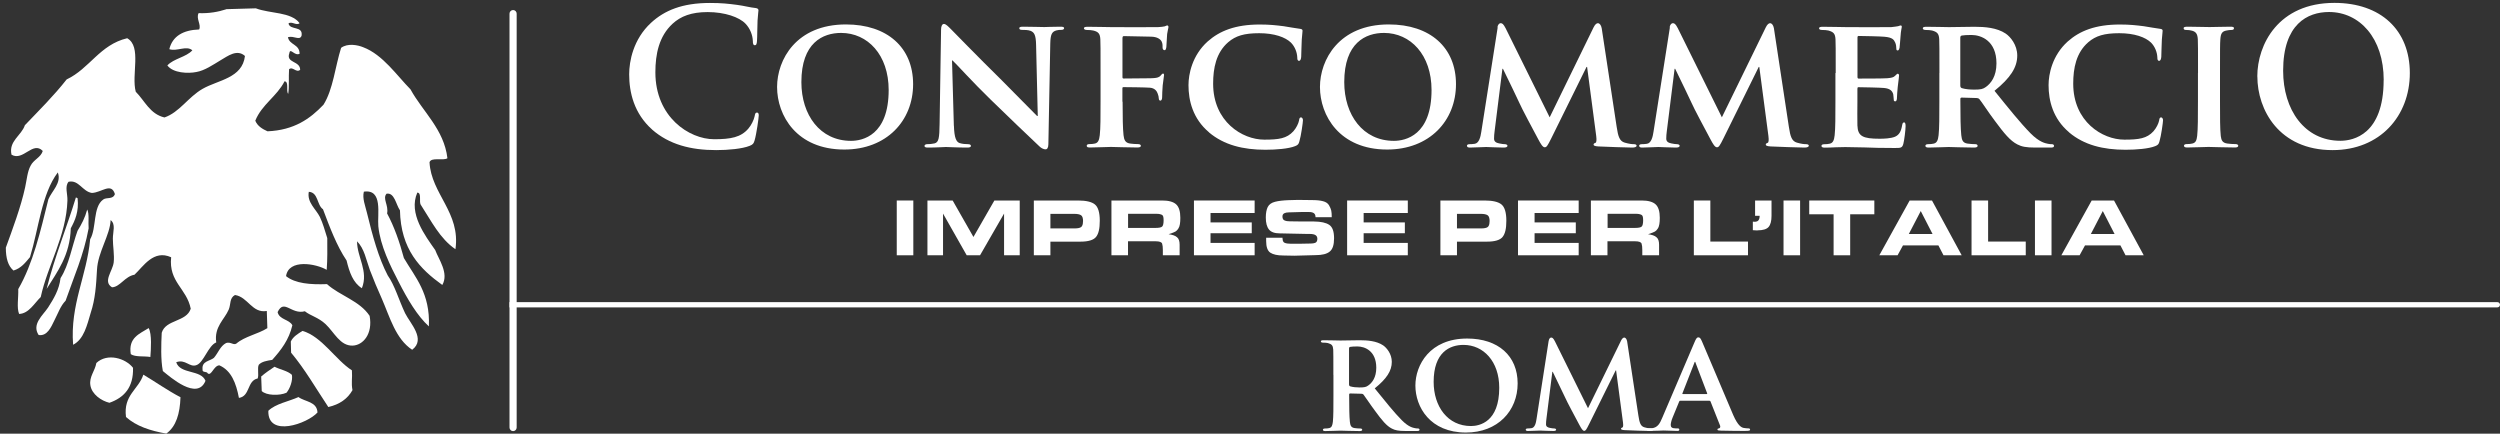 <svg width="294" height="51" viewBox="0 0 294 51" fill="none" xmlns="http://www.w3.org/2000/svg">
<rect x="0" y="0" width="294" height="51" fill="#333333" stroke="none"/>
<path d="M76.708 15.251C74.561 13.347 73.991 10.879 73.991 8.734C73.991 7.23 74.454 4.628 76.56 2.683C78.137 1.229 80.227 0.348 83.489 0.348C84.852 0.348 85.661 0.439 86.669 0.572C87.503 0.68 88.205 0.88 88.865 0.946C89.105 0.971 89.196 1.079 89.196 1.212C89.196 1.387 89.13 1.653 89.088 2.426C89.047 3.157 89.064 4.371 89.022 4.811C88.998 5.144 88.956 5.318 88.758 5.318C88.585 5.318 88.535 5.144 88.535 4.828C88.51 4.146 88.23 3.373 87.676 2.791C86.949 2.018 85.24 1.42 83.216 1.42C81.309 1.42 80.053 1.91 79.095 2.791C77.493 4.271 77.072 6.365 77.072 8.51C77.072 13.763 81.044 16.373 83.984 16.373C85.942 16.373 87.123 16.148 87.998 15.134C88.37 14.71 88.659 14.079 88.742 13.68C88.808 13.322 88.849 13.239 89.031 13.239C89.188 13.239 89.229 13.397 89.229 13.572C89.229 13.838 88.965 15.758 88.742 16.506C88.634 16.88 88.543 16.996 88.172 17.146C87.296 17.503 85.628 17.653 84.224 17.653C81.218 17.653 78.691 16.988 76.692 15.242" fill="white"/>
<path d="M91.385 10.23C91.385 7.03 93.623 2.874 99.478 2.874C104.351 2.874 107.382 5.592 107.382 9.898C107.382 14.204 104.269 17.586 99.288 17.586C93.672 17.586 91.385 13.572 91.385 10.23ZM104.508 10.588C104.508 6.44 102.03 3.872 98.917 3.872C96.77 3.872 94.242 5.019 94.242 9.657C94.242 13.522 96.439 16.564 100.081 16.564C101.436 16.564 104.508 15.924 104.508 10.579" fill="white"/>
<path d="M112.181 14.785C112.222 16.24 112.47 16.689 112.842 16.822C113.172 16.93 113.544 16.955 113.85 16.955C114.072 16.955 114.18 17.046 114.18 17.154C114.18 17.312 114.006 17.354 113.742 17.354C112.495 17.354 111.595 17.287 111.24 17.287C111.066 17.287 110.141 17.354 109.158 17.354C108.894 17.354 108.721 17.329 108.721 17.154C108.721 17.046 108.853 16.955 109.026 16.955C109.291 16.955 109.637 16.93 109.902 16.863C110.406 16.73 110.472 16.223 110.496 14.586L110.67 3.456C110.67 3.082 110.802 2.816 111 2.816C111.24 2.816 111.504 3.107 111.834 3.431C112.074 3.672 114.973 6.656 117.781 9.416C119.094 10.721 121.662 13.364 121.951 13.63H122.042L121.844 5.285C121.819 4.138 121.646 3.805 121.183 3.623C120.894 3.514 120.44 3.514 120.176 3.514C119.936 3.514 119.87 3.423 119.87 3.315C119.87 3.157 120.068 3.14 120.358 3.14C121.365 3.14 122.397 3.182 122.81 3.182C123.033 3.182 123.752 3.14 124.702 3.14C124.966 3.14 125.139 3.165 125.139 3.315C125.139 3.423 125.032 3.514 124.809 3.514C124.611 3.514 124.454 3.514 124.214 3.581C123.686 3.739 123.537 4.071 123.512 5.127L123.289 16.963C123.289 17.387 123.132 17.561 122.976 17.561C122.645 17.561 122.381 17.362 122.183 17.163C120.977 16.04 118.565 13.713 116.542 11.752C114.436 9.715 112.396 7.446 112.024 7.114H111.958L112.173 14.785H112.181Z" fill="white"/>
<path d="M132.018 11.959C132.018 13.771 132.043 15.101 132.126 15.891C132.192 16.448 132.324 16.797 132.894 16.88C133.158 16.922 133.571 16.946 133.835 16.946C134.075 16.946 134.166 17.055 134.166 17.146C134.166 17.279 134.034 17.345 133.745 17.345C132.514 17.345 131.16 17.279 130.647 17.279C130.135 17.279 128.913 17.345 128.195 17.345C127.93 17.345 127.798 17.304 127.798 17.146C127.798 17.055 127.864 16.946 128.087 16.946C128.376 16.946 128.591 16.922 128.764 16.88C129.161 16.788 129.268 16.439 129.334 15.891C129.425 15.093 129.425 13.705 129.425 11.893V8.576C129.425 5.725 129.425 5.193 129.4 4.603C129.359 3.963 129.177 3.739 128.566 3.589C128.409 3.548 128.079 3.523 127.798 3.523C127.625 3.523 127.468 3.456 127.468 3.323C127.468 3.19 127.625 3.149 127.93 3.149C128.913 3.149 130.144 3.19 130.697 3.19C131.44 3.19 135.718 3.215 136.181 3.19C136.536 3.165 136.776 3.149 136.974 3.099C137.081 3.074 137.172 2.991 137.279 2.991C137.345 2.991 137.411 3.082 137.411 3.165C137.411 3.298 137.321 3.523 137.255 4.005C137.23 4.204 137.188 5.31 137.164 5.526C137.139 5.684 137.098 5.9 136.966 5.9C136.833 5.9 136.718 5.809 136.718 5.592C136.718 5.435 136.743 5.152 136.61 4.886C136.478 4.62 136.107 4.329 135.38 4.312L132.175 4.246C132.068 4.246 132.002 4.287 132.002 4.512V9.058C132.002 9.167 132.027 9.233 132.134 9.233L134.835 9.208C135.165 9.208 135.429 9.208 135.71 9.183C136.065 9.158 136.346 9.092 136.52 8.851C136.627 8.743 136.676 8.651 136.784 8.651C136.85 8.651 136.891 8.718 136.891 8.826C136.891 8.934 136.8 9.441 136.734 10.039C136.693 10.413 136.668 11.278 136.668 11.411C136.668 11.569 136.643 11.835 136.445 11.835C136.338 11.835 136.272 11.702 136.272 11.569C136.272 11.436 136.23 11.211 136.14 10.995C136.049 10.729 135.809 10.355 135.223 10.314C134.736 10.272 132.456 10.247 132.126 10.247C132.035 10.247 131.994 10.272 131.994 10.405V11.959H132.018Z" fill="white"/>
<path d="M142.177 15.558C140.269 13.946 139.766 11.826 139.766 10.014C139.766 8.734 140.187 6.523 142.029 4.869C143.433 3.631 145.274 2.883 148.148 2.883C149.354 2.883 150.081 2.974 150.956 3.082C151.683 3.19 152.319 3.323 152.889 3.39C153.112 3.415 153.178 3.498 153.178 3.614C153.178 3.772 153.137 3.988 153.087 4.653C153.046 5.268 153.046 6.307 153.021 6.69C152.996 6.956 152.93 7.155 152.757 7.155C152.6 7.155 152.559 6.997 152.559 6.756C152.534 6.158 152.294 5.501 151.815 5.011C151.155 4.371 149.858 3.905 148.082 3.905C146.307 3.905 145.316 4.213 144.44 4.961C143.011 6.199 142.665 8.011 142.665 9.84C142.665 14.303 146.092 16.423 148.677 16.423C150.387 16.423 151.328 16.29 152.104 15.434C152.435 15.06 152.699 14.528 152.765 14.178C152.806 13.888 152.856 13.805 153.005 13.805C153.137 13.805 153.228 13.979 153.228 14.137C153.228 14.361 153.005 15.991 152.806 16.631C152.716 16.963 152.633 17.054 152.303 17.187C151.535 17.495 150.064 17.611 148.809 17.611C146.183 17.611 143.945 17.054 142.185 15.575" fill="white"/>
<path d="M155.227 10.23C155.227 7.03 157.465 2.874 163.32 2.874C168.193 2.874 171.224 5.592 171.224 9.898C171.224 14.204 168.102 17.586 163.13 17.586C157.514 17.586 155.227 13.572 155.227 10.23ZM168.35 10.588C168.35 6.44 165.872 3.872 162.759 3.872C160.611 3.872 158.084 5.019 158.084 9.657C158.084 13.522 160.281 16.564 163.923 16.564C165.278 16.564 168.35 15.924 168.35 10.579" fill="white"/>
<path d="M176.096 3.215C176.137 2.908 176.319 2.725 176.468 2.725C176.666 2.725 176.798 2.816 177.062 3.323L182.241 13.796L187.419 3.19C187.576 2.883 187.749 2.725 187.923 2.725C188.08 2.725 188.294 2.924 188.361 3.323L190.12 14.918C190.293 16.09 190.475 16.597 191.061 16.772C191.615 16.93 191.92 16.955 192.16 16.955C192.333 16.955 192.465 17.021 192.465 17.129C192.465 17.287 192.242 17.354 191.961 17.354C191.474 17.354 188.732 17.262 187.972 17.221C187.51 17.196 187.403 17.113 187.403 16.996C187.403 16.905 187.493 16.838 187.626 16.797C187.733 16.755 187.782 16.531 187.716 15.999L186.643 7.87H186.577L182.431 16.265C181.993 17.146 181.877 17.32 181.663 17.32C181.423 17.32 181.2 16.946 180.895 16.373C180.432 15.508 178.896 12.641 178.681 12.109C178.524 11.752 177.384 9.391 176.749 8.094H176.683L175.766 15.425C175.724 15.758 175.7 15.999 175.7 16.306C175.7 16.664 175.964 16.797 176.294 16.863C176.625 16.93 176.798 16.955 176.972 16.955C177.145 16.955 177.277 17.046 177.277 17.129C177.277 17.304 177.104 17.354 176.815 17.354C176.005 17.354 175.122 17.287 174.775 17.287C174.403 17.287 173.478 17.354 172.867 17.354C172.669 17.354 172.512 17.312 172.512 17.129C172.512 17.038 172.619 16.955 172.817 16.955C172.974 16.955 173.106 16.955 173.412 16.913C173.941 16.847 174.114 16.099 174.205 15.475L176.129 3.215H176.096Z" fill="white"/>
<path d="M196.347 3.215C196.388 2.908 196.57 2.725 196.719 2.725C196.917 2.725 197.049 2.816 197.313 3.323L202.492 13.796L207.67 3.19C207.827 2.883 208 2.725 208.174 2.725C208.331 2.725 208.545 2.924 208.612 3.323L210.371 14.918C210.544 16.09 210.726 16.597 211.312 16.772C211.866 16.93 212.163 16.955 212.411 16.955C212.584 16.955 212.716 17.021 212.716 17.129C212.716 17.287 212.493 17.354 212.212 17.354C211.725 17.354 208.983 17.262 208.223 17.221C207.761 17.196 207.654 17.113 207.654 16.996C207.654 16.905 207.744 16.838 207.876 16.797C207.984 16.755 208.033 16.531 207.967 15.999L206.894 7.87H206.828L202.682 16.265C202.244 17.146 202.128 17.32 201.914 17.32C201.674 17.32 201.451 16.946 201.146 16.373C200.683 15.508 199.147 12.641 198.932 12.109C198.775 11.752 197.635 9.391 197 8.094H196.933L196.017 15.425C195.975 15.758 195.951 15.999 195.951 16.306C195.951 16.664 196.215 16.797 196.545 16.863C196.876 16.93 197.049 16.955 197.223 16.955C197.396 16.955 197.528 17.046 197.528 17.129C197.528 17.304 197.355 17.354 197.066 17.354C196.256 17.354 195.373 17.287 195.026 17.287C194.654 17.287 193.729 17.354 193.118 17.354C192.92 17.354 192.763 17.312 192.763 17.129C192.763 17.038 192.87 16.955 193.068 16.955C193.225 16.955 193.357 16.955 193.663 16.913C194.192 16.847 194.365 16.099 194.456 15.475L196.38 3.215H196.347Z" fill="white"/>
<path d="M215.879 8.576C215.879 5.725 215.879 5.193 215.854 4.603C215.813 3.963 215.631 3.764 215.02 3.589C214.863 3.548 214.533 3.523 214.252 3.523C214.054 3.523 213.922 3.456 213.922 3.323C213.922 3.19 214.079 3.149 214.36 3.149C215.367 3.149 216.598 3.19 217.143 3.19C217.754 3.19 222.04 3.215 222.404 3.19C222.759 3.165 223.064 3.099 223.213 3.082C223.321 3.057 223.436 2.991 223.519 2.991C223.626 2.991 223.651 3.082 223.651 3.165C223.651 3.298 223.544 3.523 223.494 4.379C223.469 4.578 223.428 5.393 223.387 5.617C223.362 5.709 223.321 5.933 223.164 5.933C223.031 5.933 223.007 5.842 223.007 5.684C223.007 5.551 222.982 5.218 222.875 5.002C222.718 4.67 222.569 4.404 221.603 4.321C221.272 4.279 218.968 4.229 218.572 4.229C218.481 4.229 218.44 4.296 218.44 4.404V9.042C218.44 9.15 218.464 9.241 218.572 9.241C219.009 9.241 221.512 9.241 221.95 9.2C222.412 9.158 222.693 9.108 222.866 8.909C223.023 8.776 223.089 8.668 223.172 8.668C223.254 8.668 223.329 8.759 223.329 8.867C223.329 8.975 223.287 9.291 223.172 10.239C223.131 10.613 223.081 11.361 223.081 11.494C223.081 11.652 223.056 11.918 222.883 11.918C222.751 11.918 222.709 11.851 222.709 11.76C222.685 11.56 222.685 11.319 222.643 11.078C222.536 10.704 222.288 10.413 221.57 10.347C221.214 10.305 219.026 10.255 218.539 10.255C218.448 10.255 218.431 10.347 218.431 10.455V11.959C218.431 12.599 218.406 14.187 218.431 14.744C218.473 16.024 219.067 16.315 221.041 16.315C221.545 16.315 222.354 16.29 222.866 16.074C223.354 15.849 223.568 15.459 223.7 14.686C223.742 14.486 223.791 14.395 223.923 14.395C224.08 14.395 224.097 14.636 224.097 14.835C224.097 15.259 223.94 16.539 223.833 16.913C223.7 17.404 223.527 17.404 222.8 17.404C221.355 17.404 220.19 17.379 219.249 17.337C218.307 17.312 217.581 17.296 217.011 17.296C216.788 17.296 216.375 17.32 215.912 17.32C215.45 17.345 214.971 17.362 214.574 17.362C214.335 17.362 214.203 17.296 214.203 17.163C214.203 17.071 214.269 16.963 214.508 16.963C214.797 16.963 215.012 16.938 215.186 16.896C215.582 16.805 215.689 16.456 215.755 15.907C215.846 15.11 215.846 13.63 215.846 11.909V8.593H215.854L215.879 8.576Z" fill="white"/>
<path d="M228.077 8.576C228.077 5.725 228.077 5.193 228.053 4.603C228.011 3.963 227.83 3.764 227.219 3.589C227.062 3.548 226.731 3.523 226.45 3.523C226.252 3.523 226.12 3.456 226.12 3.323C226.12 3.19 226.277 3.149 226.558 3.149C227.565 3.149 228.796 3.19 229.192 3.19C229.853 3.19 231.604 3.149 232.199 3.149C233.429 3.149 234.833 3.257 235.866 3.947C236.419 4.321 237.228 5.268 237.228 6.532C237.228 7.92 236.435 9.158 234.552 10.679C236.262 12.799 237.625 14.494 238.789 15.675C239.863 16.755 240.548 16.847 240.854 16.913C241.052 16.955 241.16 16.955 241.316 16.955C241.473 16.955 241.556 17.063 241.556 17.154C241.556 17.312 241.424 17.354 241.184 17.354H239.343C238.269 17.354 237.74 17.246 237.237 16.98C236.402 16.556 235.676 15.675 234.602 14.22C233.834 13.206 233.025 11.943 232.777 11.66C232.669 11.552 232.554 11.527 232.422 11.527L230.696 11.477C230.605 11.477 230.539 11.519 230.539 11.635V11.901C230.539 13.647 230.563 15.11 230.646 15.899C230.712 16.456 230.803 16.805 231.389 16.888C231.678 16.93 232.091 16.955 232.331 16.955C232.488 16.955 232.57 17.063 232.57 17.154C232.57 17.287 232.413 17.354 232.174 17.354C231.059 17.354 229.457 17.287 229.168 17.287C228.796 17.287 227.565 17.354 226.797 17.354C226.558 17.354 226.426 17.287 226.426 17.154C226.426 17.063 226.492 16.955 226.731 16.955C227.02 16.955 227.235 16.93 227.409 16.888C227.805 16.797 227.912 16.448 227.978 15.899C228.069 15.101 228.069 13.622 228.069 11.901V8.585L228.077 8.576ZM230.53 10.031C230.53 10.23 230.572 10.297 230.704 10.363C231.125 10.496 231.687 10.538 232.174 10.538C232.942 10.538 233.206 10.472 233.537 10.23C234.131 9.807 234.784 8.992 234.784 7.446C234.784 4.794 232.983 4.113 231.844 4.113C231.356 4.113 230.902 4.138 230.704 4.179C230.572 4.221 230.53 4.287 230.53 4.445V10.031Z" fill="white"/>
<path d="M243.324 15.558C241.416 13.946 240.912 11.826 240.912 10.014C240.912 8.734 241.333 6.523 243.175 4.869C244.579 3.631 246.421 2.883 249.295 2.883C250.501 2.883 251.227 2.974 252.103 3.082C252.83 3.19 253.466 3.323 254.036 3.39C254.259 3.415 254.325 3.498 254.325 3.614C254.325 3.772 254.283 3.988 254.234 4.653C254.192 5.268 254.192 6.307 254.168 6.69C254.143 6.956 254.077 7.155 253.903 7.155C253.746 7.155 253.705 6.997 253.705 6.756C253.68 6.158 253.441 5.501 252.962 5.011C252.301 4.371 251.004 3.905 249.229 3.905C247.453 3.905 246.462 4.213 245.587 4.961C244.158 6.199 243.811 8.011 243.811 9.84C243.811 14.303 247.238 16.423 249.823 16.423C251.533 16.423 252.475 16.29 253.251 15.434C253.581 15.06 253.846 14.528 253.912 14.178C253.953 13.888 254.002 13.805 254.151 13.805C254.283 13.805 254.374 13.979 254.374 14.137C254.374 14.361 254.151 15.991 253.953 16.631C253.862 16.963 253.779 17.054 253.449 17.187C252.681 17.495 251.211 17.611 249.956 17.611C247.329 17.611 245.091 17.054 243.332 15.575" fill="white"/>
<path d="M258.487 8.576C258.487 5.725 258.487 5.193 258.462 4.603C258.421 3.963 258.223 3.739 257.802 3.614C257.579 3.548 257.339 3.523 257.1 3.523C256.901 3.523 256.794 3.481 256.794 3.298C256.794 3.19 256.951 3.14 257.256 3.14C257.983 3.14 259.296 3.182 259.841 3.182C260.329 3.182 261.576 3.14 262.319 3.14C262.559 3.14 262.716 3.182 262.716 3.298C262.716 3.473 262.608 3.523 262.41 3.523C262.212 3.523 262.055 3.548 261.84 3.589C261.312 3.681 261.163 3.947 261.113 4.603C261.072 5.202 261.072 5.725 261.072 8.576V11.893C261.072 13.705 261.072 15.209 261.163 15.999C261.229 16.506 261.361 16.797 261.931 16.88C262.195 16.922 262.633 16.946 262.914 16.946C263.137 16.946 263.219 17.055 263.219 17.146C263.219 17.279 263.062 17.345 262.848 17.345C261.576 17.345 260.263 17.279 259.726 17.279C259.288 17.279 257.967 17.345 257.207 17.345C256.967 17.345 256.835 17.279 256.835 17.146C256.835 17.055 256.901 16.946 257.141 16.946C257.43 16.946 257.645 16.922 257.818 16.88C258.214 16.788 258.322 16.523 258.388 15.974C258.479 15.201 258.479 13.697 258.479 11.893V8.576H258.47H258.487Z" fill="white"/>
<path d="M265.458 9C265.458 5.227 267.936 0.339 274.526 0.339C279.985 0.339 283.396 3.539 283.396 8.593C283.396 13.647 279.886 17.653 274.312 17.653C268.01 17.653 265.466 12.907 265.466 9M280.324 9.424C280.324 4.479 277.491 1.412 273.89 1.412C271.371 1.412 268.497 2.825 268.497 8.319C268.497 12.915 271.016 16.556 275.228 16.556C276.764 16.556 280.316 15.808 280.316 9.424" fill="white"/>
<path d="M156.804 44.093C156.804 41.948 156.804 41.558 156.788 41.109C156.755 40.627 156.622 40.477 156.16 40.344C156.044 40.311 155.796 40.294 155.582 40.294C155.433 40.294 155.334 40.245 155.334 40.145C155.334 40.045 155.45 40.012 155.664 40.012C156.424 40.012 157.349 40.045 157.638 40.045C158.134 40.045 159.455 40.012 159.901 40.012C160.826 40.012 161.875 40.095 162.651 40.61C163.064 40.893 163.676 41.608 163.676 42.555C163.676 43.602 163.081 44.533 161.669 45.672C162.957 47.268 163.981 48.54 164.857 49.421C165.666 50.235 166.178 50.302 166.409 50.352C166.558 50.385 166.64 50.385 166.756 50.385C166.872 50.385 166.938 50.468 166.938 50.535C166.938 50.651 166.839 50.684 166.657 50.684H165.269C164.46 50.684 164.064 50.601 163.684 50.402C163.056 50.086 162.511 49.421 161.71 48.324C161.132 47.559 160.521 46.611 160.347 46.404C160.265 46.321 160.182 46.304 160.083 46.304L158.778 46.271C158.712 46.271 158.662 46.304 158.662 46.387V46.586C158.662 47.9 158.679 48.989 158.745 49.595C158.794 50.011 158.861 50.277 159.307 50.343C159.521 50.377 159.835 50.393 160.017 50.393C160.132 50.393 160.198 50.476 160.198 50.543C160.198 50.643 160.083 50.693 159.901 50.693C159.059 50.693 157.861 50.643 157.638 50.643C157.357 50.643 156.432 50.693 155.854 50.693C155.673 50.693 155.574 50.643 155.574 50.543C155.574 50.476 155.623 50.393 155.805 50.393C156.019 50.393 156.185 50.377 156.317 50.343C156.614 50.277 156.697 50.011 156.746 49.595C156.812 48.997 156.812 47.883 156.812 46.586V44.093H156.804ZM158.646 45.182C158.646 45.331 158.679 45.381 158.778 45.431C159.092 45.531 159.521 45.564 159.885 45.564C160.463 45.564 160.661 45.514 160.909 45.331C161.355 45.016 161.85 44.409 161.85 43.245C161.85 41.259 160.496 40.743 159.637 40.743C159.273 40.743 158.927 40.76 158.778 40.793C158.679 40.826 158.646 40.876 158.646 40.993V45.182Z" fill="white"/>
<path d="M166.45 45.34C166.45 42.938 168.135 39.812 172.537 39.812C176.196 39.812 178.475 41.857 178.475 45.09C178.475 48.324 176.13 50.867 172.388 50.867C168.168 50.867 166.45 47.85 166.45 45.34ZM176.311 45.606C176.311 42.489 174.445 40.56 172.108 40.56C170.489 40.56 168.597 41.425 168.597 44.907C168.597 47.808 170.249 50.102 172.983 50.102C174.007 50.102 176.311 49.62 176.311 45.606Z" fill="white"/>
<path d="M182.134 40.062C182.167 39.829 182.299 39.696 182.415 39.696C182.563 39.696 182.662 39.762 182.861 40.145L186.75 48.008L190.64 40.045C190.756 39.812 190.888 39.696 191.02 39.696C191.136 39.696 191.301 39.846 191.351 40.145L192.672 48.856C192.804 49.737 192.936 50.119 193.382 50.252C193.795 50.368 194.027 50.385 194.208 50.385C194.34 50.385 194.44 50.435 194.44 50.518C194.44 50.634 194.274 50.684 194.06 50.684C193.696 50.684 191.64 50.618 191.062 50.584C190.715 50.568 190.632 50.501 190.632 50.418C190.632 50.352 190.698 50.302 190.797 50.269C190.88 50.235 190.913 50.069 190.863 49.67L190.054 43.561H190.004L186.883 49.87C186.552 50.535 186.47 50.667 186.304 50.667C186.123 50.667 185.958 50.385 185.726 49.953C185.379 49.304 184.223 47.152 184.058 46.744C183.942 46.478 183.084 44.7 182.605 43.727H182.555L181.861 49.238C181.828 49.487 181.812 49.67 181.812 49.903C181.812 50.169 182.01 50.269 182.258 50.318C182.505 50.368 182.638 50.385 182.77 50.385C182.902 50.385 183.001 50.451 183.001 50.518C183.001 50.651 182.869 50.684 182.654 50.684C182.043 50.684 181.382 50.634 181.118 50.634C180.837 50.634 180.143 50.684 179.689 50.684C179.54 50.684 179.425 50.651 179.425 50.518C179.425 50.451 179.507 50.385 179.656 50.385C179.772 50.385 179.871 50.385 180.102 50.352C180.498 50.302 180.631 49.737 180.697 49.271L182.125 40.062H182.134Z" fill="white"/>
<path d="M197.602 47.127C197.52 47.127 197.503 47.143 197.47 47.226L196.694 49.113C196.545 49.462 196.479 49.811 196.479 49.978C196.479 50.227 196.611 50.377 197.057 50.377H197.272C197.454 50.377 197.487 50.443 197.487 50.526C197.487 50.643 197.404 50.676 197.255 50.676C196.776 50.676 196.099 50.626 195.637 50.626C195.488 50.626 194.712 50.676 193.952 50.676C193.77 50.676 193.688 50.643 193.688 50.526C193.688 50.443 193.737 50.377 193.853 50.377C193.985 50.377 194.15 50.36 194.282 50.36C194.943 50.26 195.191 49.828 195.488 49.113L199.279 40.236C199.444 39.837 199.56 39.671 199.708 39.671C199.923 39.671 199.989 39.804 200.138 40.12C200.485 40.901 202.913 46.678 203.829 48.814C204.391 50.094 204.804 50.277 205.068 50.327C205.283 50.36 205.448 50.377 205.613 50.377C205.746 50.377 205.812 50.426 205.812 50.526C205.812 50.643 205.729 50.676 205.184 50.676C204.672 50.676 203.615 50.676 202.401 50.643C202.136 50.626 201.971 50.626 201.971 50.526C201.971 50.443 202.004 50.393 202.153 50.377C202.252 50.36 202.351 50.227 202.285 50.061L201.162 47.226C201.129 47.143 201.079 47.127 201.013 47.127H197.602ZM200.699 46.345C200.765 46.345 200.782 46.312 200.765 46.262L199.403 42.68C199.386 42.63 199.37 42.547 199.337 42.547C199.287 42.547 199.271 42.63 199.254 42.68L197.858 46.246C197.825 46.312 197.858 46.345 197.908 46.345H200.716H200.699Z" fill="white"/>
<path d="M107.407 23.579H105.458V30.021H107.407V23.579Z" fill="white"/>
<path d="M118.078 30.021V25.117L115.253 30.021H113.684L110.901 25.117V30.021H109.067V23.579H112.032L114.477 27.868L116.938 23.579H119.92V30.021H118.078Z" fill="white"/>
<path d="M126.766 23.579C127.732 23.579 128.401 23.737 128.773 24.053C129.144 24.369 129.334 25 129.334 25.956C129.334 26.912 129.186 27.494 128.897 27.86C128.607 28.226 127.996 28.417 127.071 28.417H123.528V30.021H121.579V23.579H126.757H126.766ZM127.369 26.023C127.369 25.666 127.294 25.424 127.137 25.316C126.98 25.208 126.716 25.15 126.328 25.15H123.528V26.862H126.361C126.733 26.862 126.989 26.812 127.137 26.704C127.286 26.596 127.36 26.372 127.36 26.031" fill="white"/>
<path d="M136.668 23.579C137.436 23.579 137.981 23.729 138.312 24.028C138.642 24.327 138.807 24.859 138.807 25.616C138.807 25.907 138.791 26.156 138.758 26.355C138.724 26.563 138.667 26.738 138.568 26.887C138.477 27.037 138.361 27.153 138.237 27.228C138.113 27.303 137.841 27.411 137.428 27.544C137.874 27.602 138.204 27.71 138.411 27.893C138.625 28.059 138.724 28.358 138.724 28.782V30.021H136.751V29.406C136.751 29.09 136.726 28.841 136.668 28.658C136.61 28.467 136.354 28.375 135.908 28.375H132.654V30.021H130.705V23.579H136.66H136.668ZM135.85 26.804C136.288 26.804 136.561 26.754 136.676 26.638C136.784 26.53 136.841 26.281 136.841 25.907C136.841 25.69 136.825 25.541 136.784 25.433C136.742 25.325 136.66 25.258 136.528 25.217C136.395 25.175 136.288 25.159 136.205 25.15C136.123 25.15 136.024 25.142 135.908 25.142H132.662V26.804H135.85Z" fill="white"/>
<path d="M147.545 23.579V25.05H142.358V26.156H147.206V27.428H142.358V28.566H147.545V30.021H140.409V23.579H147.545Z" fill="white"/>
<path d="M150.832 28.068C150.832 28.334 150.923 28.5 151.097 28.566C151.278 28.633 151.518 28.666 151.832 28.666H152.748L154.053 28.641C154.408 28.641 154.648 28.591 154.755 28.508C154.863 28.425 154.92 28.275 154.92 28.084C154.92 27.91 154.863 27.768 154.73 27.669C154.598 27.569 154.367 27.511 154.02 27.511H153.706L150.502 27.444C149.899 27.444 149.478 27.295 149.23 26.987C148.982 26.68 148.858 26.214 148.858 25.582C148.858 25.05 148.941 24.635 149.09 24.336C149.247 24.036 149.527 23.837 149.949 23.729C150.361 23.621 150.898 23.563 151.567 23.538C152.236 23.513 152.682 23.513 152.913 23.513L154.276 23.529C154.821 23.529 155.259 23.571 155.589 23.662C155.92 23.745 156.159 23.912 156.291 24.136C156.424 24.369 156.514 24.577 156.556 24.768C156.597 24.959 156.613 25.208 156.613 25.541H154.706C154.706 25.316 154.64 25.159 154.507 25.067C154.375 24.976 154.194 24.934 153.954 24.934H153.013L151.526 24.976C151.328 24.976 151.163 25.017 151.022 25.084C150.89 25.159 150.816 25.283 150.816 25.458C150.816 25.699 150.898 25.857 151.064 25.923C151.229 25.998 151.452 26.031 151.732 26.031H151.931L153.236 26.048H154.524C155.35 26.056 155.945 26.189 156.324 26.447C156.704 26.704 156.886 27.228 156.886 28.018C156.886 28.807 156.721 29.298 156.382 29.58C156.044 29.863 155.49 30.004 154.714 30.004L152.22 30.071L150.915 30.046C150.221 30.046 149.717 29.93 149.387 29.713C149.057 29.489 148.9 29.032 148.9 28.35V27.96H150.824V28.076L150.832 28.068Z" fill="white"/>
<path d="M165.558 23.579V25.05H160.363V26.156H165.211V27.428H160.363V28.566H165.558V30.021H158.422V23.579H165.558Z" fill="white"/>
<path d="M174.577 23.579C175.543 23.579 176.212 23.737 176.584 24.053C176.956 24.369 177.146 25 177.146 25.956C177.146 26.912 176.997 27.494 176.708 27.86C176.419 28.226 175.808 28.417 174.883 28.417H171.34V30.021H169.391V23.579H174.569H174.577ZM175.18 26.023C175.18 25.666 175.106 25.424 174.949 25.316C174.792 25.208 174.528 25.15 174.139 25.15H171.34V26.862H174.173C174.544 26.862 174.8 26.812 174.949 26.704C175.098 26.596 175.172 26.372 175.172 26.031" fill="white"/>
<path d="M185.652 23.579V25.05H180.466V26.156H185.314V27.428H180.466V28.566H185.652V30.021H178.517V23.579H185.652Z" fill="white"/>
<path d="M193.052 23.579C193.82 23.579 194.365 23.729 194.695 24.028C195.026 24.327 195.191 24.859 195.191 25.616C195.191 25.907 195.174 26.156 195.141 26.355C195.108 26.563 195.05 26.738 194.951 26.887C194.861 27.037 194.745 27.153 194.621 27.228C194.497 27.303 194.225 27.411 193.812 27.544C194.258 27.602 194.588 27.71 194.794 27.893C195.009 28.059 195.108 28.358 195.108 28.782V30.021H193.134V29.406C193.134 29.09 193.11 28.841 193.052 28.658C192.994 28.467 192.738 28.375 192.292 28.375H189.038V30.021H187.089V23.579H193.052ZM192.242 26.804C192.68 26.804 192.953 26.754 193.068 26.638C193.176 26.53 193.233 26.281 193.233 25.907C193.233 25.69 193.217 25.541 193.176 25.433C193.134 25.325 193.052 25.258 192.92 25.217C192.788 25.175 192.68 25.159 192.598 25.15C192.515 25.15 192.416 25.142 192.3 25.142H189.054V26.804H192.242Z" fill="white"/>
<path d="M205.564 28.408V30.021H199.196V23.579H201.137V28.408H205.564Z" fill="white"/>
<path d="M206.704 27.095H206.555C206.406 27.095 206.266 27.087 206.134 27.07V26.064L206.332 26.081C206.555 26.081 206.712 26.023 206.803 25.898C206.894 25.773 206.935 25.607 206.935 25.375H206.398V23.579H208.331V25.375C208.331 25.99 208.215 26.43 207.984 26.696C207.753 26.954 207.323 27.087 206.695 27.087" fill="white"/>
<path d="M211.692 23.579H209.743V30.021H211.692V23.579Z" fill="white"/>
<path d="M215.631 30.021V25.2H212.766V23.579H220.422V25.2H217.581V30.021H215.631Z" fill="white"/>
<path d="M223.155 30.021H221.008L224.576 23.579H227.202L230.695 30.021H228.556L227.954 28.857H223.791L223.155 30.021ZM224.477 27.519H227.268L225.881 24.818L224.477 27.519Z" fill="white"/>
<path d="M238.228 28.408V30.021H231.853V23.579H233.802V28.408H238.228Z" fill="white"/>
<path d="M241.259 23.579H239.31V30.021H241.259V23.579Z" fill="white"/>
<path d="M244.562 30.021H242.415L245.983 23.579H248.609L252.103 30.021H249.964L249.361 28.857H245.198L244.562 30.021ZM245.884 27.519H248.675L247.288 24.818L245.884 27.519Z" fill="white"/>
<path fill-rule="evenodd" clip-rule="evenodd" d="M5.484 33.977C6.756 31.924 8.226 30.038 8.325 26.846C8.829 25.907 9.292 24.892 9.126 23.313L8.928 23.213C7.821 26.846 6.417 30.212 5.484 33.977ZM9.126 27.12C8.457 28.965 8.119 31.16 7.119 32.706C6.954 34.085 6.318 35.124 5.649 36.172C5.046 37.078 3.708 38.125 4.543 39.397C5.55 39.563 6.013 38.457 6.376 37.718C6.814 36.878 7.111 35.972 7.714 35.365C8.68 32.573 9.853 29.979 10.423 26.854C10.357 26.148 10.522 25.175 10.258 24.635C9.994 25.616 9.589 26.38 9.126 27.128" fill="white"/>
<path fill-rule="evenodd" clip-rule="evenodd" d="M26.577 1.079C27.75 1.046 28.915 1.013 30.087 0.979C31.756 1.619 34.233 1.378 35.233 2.725C34.869 3.057 34.299 2.459 33.928 2.758C34.093 3.598 35.662 2.991 35.464 4.204C35.233 4.811 34.597 4.171 33.862 4.371C34.027 5.31 35.233 5.177 35.233 6.324C34.63 6.623 34.126 5.551 34.027 6.257C33.597 7.438 35.299 7.13 35.299 8.211C34.828 8.61 34.431 7.77 33.994 8.144C33.928 9.083 34.027 10.197 33.895 11.037C33.597 10.704 34.027 9.624 33.465 9.557C32.565 11.336 30.789 12.284 30.021 14.195C30.285 14.835 30.855 15.168 31.458 15.442C34.597 15.309 36.471 13.963 38.041 12.317C39.18 10.505 39.412 7.845 40.114 5.626C40.882 5.052 42.087 5.293 42.723 5.559C45.028 6.432 46.704 8.925 48.273 10.505C49.71 13.131 52.221 15.209 52.617 18.609C52.114 18.941 50.71 18.442 50.511 19.083C50.71 22.815 54.187 25.001 53.559 29.306C51.726 28.059 50.718 25.981 49.512 24.128C49.215 23.762 49.644 22.682 49.075 22.648C48.001 25.109 50.008 27.727 51.181 29.406C51.577 30.486 52.816 32.132 52.015 33.512C49.405 31.633 47.134 29.339 47.035 24.735C46.564 24.061 46.399 22.615 45.457 22.781C44.953 23.355 45.721 24.128 45.523 25.1C46.357 26.646 46.993 28.467 47.497 30.345C48.835 32.631 50.602 34.484 50.437 38.383C49.066 37.136 47.926 35.191 46.894 33.171C45.895 31.251 44.722 28.899 44.491 26.613C44.359 25.2 45.061 22.208 42.789 22.54C42.591 23.346 42.955 24.186 43.153 25.026C43.822 27.785 44.524 30.337 45.597 32.39C46.432 33.57 46.902 35.282 47.637 36.828C48.24 38.042 50.115 39.887 48.472 41.134C46.531 39.854 45.862 37.335 44.895 35.108C44.392 33.994 43.929 32.889 43.492 31.741C43.062 30.561 42.855 29.248 41.988 28.375C41.988 30.254 43.359 31.875 42.558 33.894C41.518 33.254 41.088 32.016 40.758 30.636C39.585 28.89 38.784 26.729 37.983 24.61C37.248 24.103 37.446 22.623 36.315 22.557C36.083 23.804 37.149 24.577 37.619 25.516C37.983 26.289 38.189 27.062 38.487 28.001C38.487 29.447 38.52 30.353 38.42 31.733C37.149 30.993 33.944 30.42 33.639 32.473C34.712 33.346 36.513 33.487 38.453 33.412C39.99 34.792 42.294 35.365 43.467 37.144C43.863 39.264 42.699 40.61 41.46 40.644C39.99 40.677 39.321 39.097 38.288 38.117C37.421 37.31 36.521 37.144 35.852 36.604C34.25 37.036 33.407 35.091 32.648 36.704C32.846 37.61 34.019 37.543 34.382 38.25C33.986 39.962 33.044 41.175 32.012 42.322C31.376 42.422 30.773 42.522 30.434 42.896C30.236 43.295 30.467 44.109 30.302 44.508C29.03 44.774 29.435 46.595 28.097 46.794C27.767 45.049 27.197 43.569 25.793 42.962C25.124 42.996 24.859 44.276 24.422 43.902C24.323 43.636 23.753 43.868 23.819 43.428C23.72 42.455 24.653 42.489 25.157 42.081C25.66 41.508 25.892 40.702 26.594 40.336C27.131 40.17 27.461 40.635 27.799 40.402C28.766 39.563 30.343 39.289 31.442 38.59C31.409 37.917 31.409 37.244 31.376 36.571C29.641 36.87 29.171 34.925 27.634 34.692C26.965 35.058 27.164 35.773 26.899 36.404C26.395 37.585 25.165 38.424 25.429 40.269C24.496 40.635 23.959 42.622 23.125 42.929C22.291 43.262 21.82 42.19 20.722 42.597C21.192 44.043 23.629 43.436 24.166 44.783C23.199 47.168 19.987 44.309 19.152 43.636C18.888 42.289 18.954 40.477 19.02 39.131C19.491 37.551 21.927 37.884 22.431 36.305C21.96 33.919 19.821 33.179 20.127 30.254C18.054 29.314 16.857 31.334 15.816 32.307C14.676 32.506 14.114 33.753 13.173 33.786C12.066 33.113 13.239 31.908 13.371 30.86C13.47 30.021 13.272 28.94 13.272 28.068C13.272 27.261 13.636 26.355 13.008 25.882C12.942 27.66 11.505 29.647 11.406 31.733C11.306 33.545 11.207 35.166 10.671 36.779C10.241 38.225 9.869 39.904 8.598 40.544C8.234 35.806 10.2 32.473 10.604 28.134C11.373 26.821 10.902 24.336 12.141 23.463C12.537 23.164 13.28 23.496 13.512 22.823C13.082 21.41 11.942 22.657 10.803 22.69C9.696 22.524 9.267 21.111 8.061 21.377C7.59 21.95 7.962 22.79 7.929 23.596C7.796 27.735 5.591 31.226 4.79 34.933C4.055 35.64 3.386 36.886 2.246 36.92C1.949 36.18 2.18 35.041 2.147 33.994C3.882 31.002 4.757 27.203 5.69 23.438C6.087 22.465 7.268 21.518 6.797 20.279C4.889 22.806 4.559 26.871 3.527 30.237C2.99 30.877 2.486 31.55 1.586 31.816C0.95 31.276 0.686 30.37 0.686 29.123C1.454 27.004 2.453 24.352 2.957 22.025C3.155 21.119 3.221 20.18 3.593 19.498C3.956 18.758 4.798 18.526 5.03 17.753C3.857 16.539 2.725 18.999 1.355 18.193C0.991 16.581 2.527 15.941 2.924 14.727C4.592 12.982 6.335 11.261 7.838 9.341C10.547 8.061 11.719 5.268 14.957 4.495C16.691 5.468 15.428 8.801 15.964 10.787C17.038 11.868 17.633 13.414 19.342 13.813C21.11 13.206 22.117 11.427 23.827 10.447C25.66 9.399 28.502 9.2 28.807 6.582C27.874 5.742 26.8 6.582 25.933 7.089C25.033 7.629 24.067 8.302 23.092 8.468C22.126 8.668 20.35 8.601 19.681 7.695C20.416 6.889 21.886 6.723 22.621 5.917C21.919 5.31 20.821 6.083 19.912 5.784C20.276 4.271 21.515 3.531 23.422 3.465C23.687 2.891 23.026 2.185 23.356 1.545C24.612 1.594 25.677 1.395 26.619 1.087" fill="white"/>
<path fill-rule="evenodd" clip-rule="evenodd" d="M17.484 38.582C17.881 39.289 17.749 41.109 17.683 41.982C16.948 41.849 15.915 42.015 15.378 41.649C15.073 39.696 16.411 39.264 17.484 38.582Z" fill="white"/>
<path fill-rule="evenodd" clip-rule="evenodd" d="M41.385 43.561C41.452 44.5 41.286 45.04 41.452 45.88C40.882 46.894 39.948 47.559 38.61 47.867C37.173 45.714 35.868 43.428 34.233 41.475C34.233 41.042 34.2 40.602 34.2 40.161C34.465 39.588 35.034 39.255 35.571 38.915C37.842 39.555 39.478 42.339 41.385 43.553" fill="white"/>
<path fill-rule="evenodd" clip-rule="evenodd" d="M15.643 43.262C15.709 45.547 14.602 46.761 12.868 47.368C11.901 47.135 10.795 46.362 10.63 45.315C10.464 44.309 11.166 43.636 11.332 42.688C12.612 41.475 14.775 42.123 15.651 43.262" fill="white"/>
<path fill-rule="evenodd" clip-rule="evenodd" d="M34.324 44.068C34.456 44.741 34.093 45.714 33.688 46.188C32.854 46.553 31.318 46.52 30.781 45.988C30.748 45.414 30.748 44.841 30.715 44.276C31.219 43.843 31.722 43.503 32.284 43.129C32.953 43.469 33.82 43.602 34.324 44.076" fill="white"/>
<path fill-rule="evenodd" clip-rule="evenodd" d="M21.225 46.719C21.159 48.639 20.722 50.152 19.557 50.992C17.682 50.659 16.014 50.119 14.816 49.038C14.486 46.445 16.287 45.813 16.857 44.06C18.326 44.932 19.689 45.913 21.234 46.719" fill="white"/>
<path fill-rule="evenodd" clip-rule="evenodd" d="M37.338 48.506C36.166 49.82 31.458 51.499 31.557 48.307C32.424 47.468 33.928 47.226 35.1 46.694C35.868 47.268 37.272 47.202 37.338 48.515" fill="white"/>
<path d="M293.695 36.147H59.918V35.532H293.695C293.86 35.532 294 35.665 294 35.839C294 36.005 293.868 36.147 293.695 36.147Z" fill="white"/>
<path d="M60.339 1.179C60.57 1.179 60.76 1.37 60.76 1.603V50.277C60.76 50.51 60.57 50.701 60.339 50.701C60.108 50.701 59.918 50.51 59.918 50.277V1.603C59.918 1.37 60.108 1.179 60.339 1.179Z" fill="white"/>
</svg>
